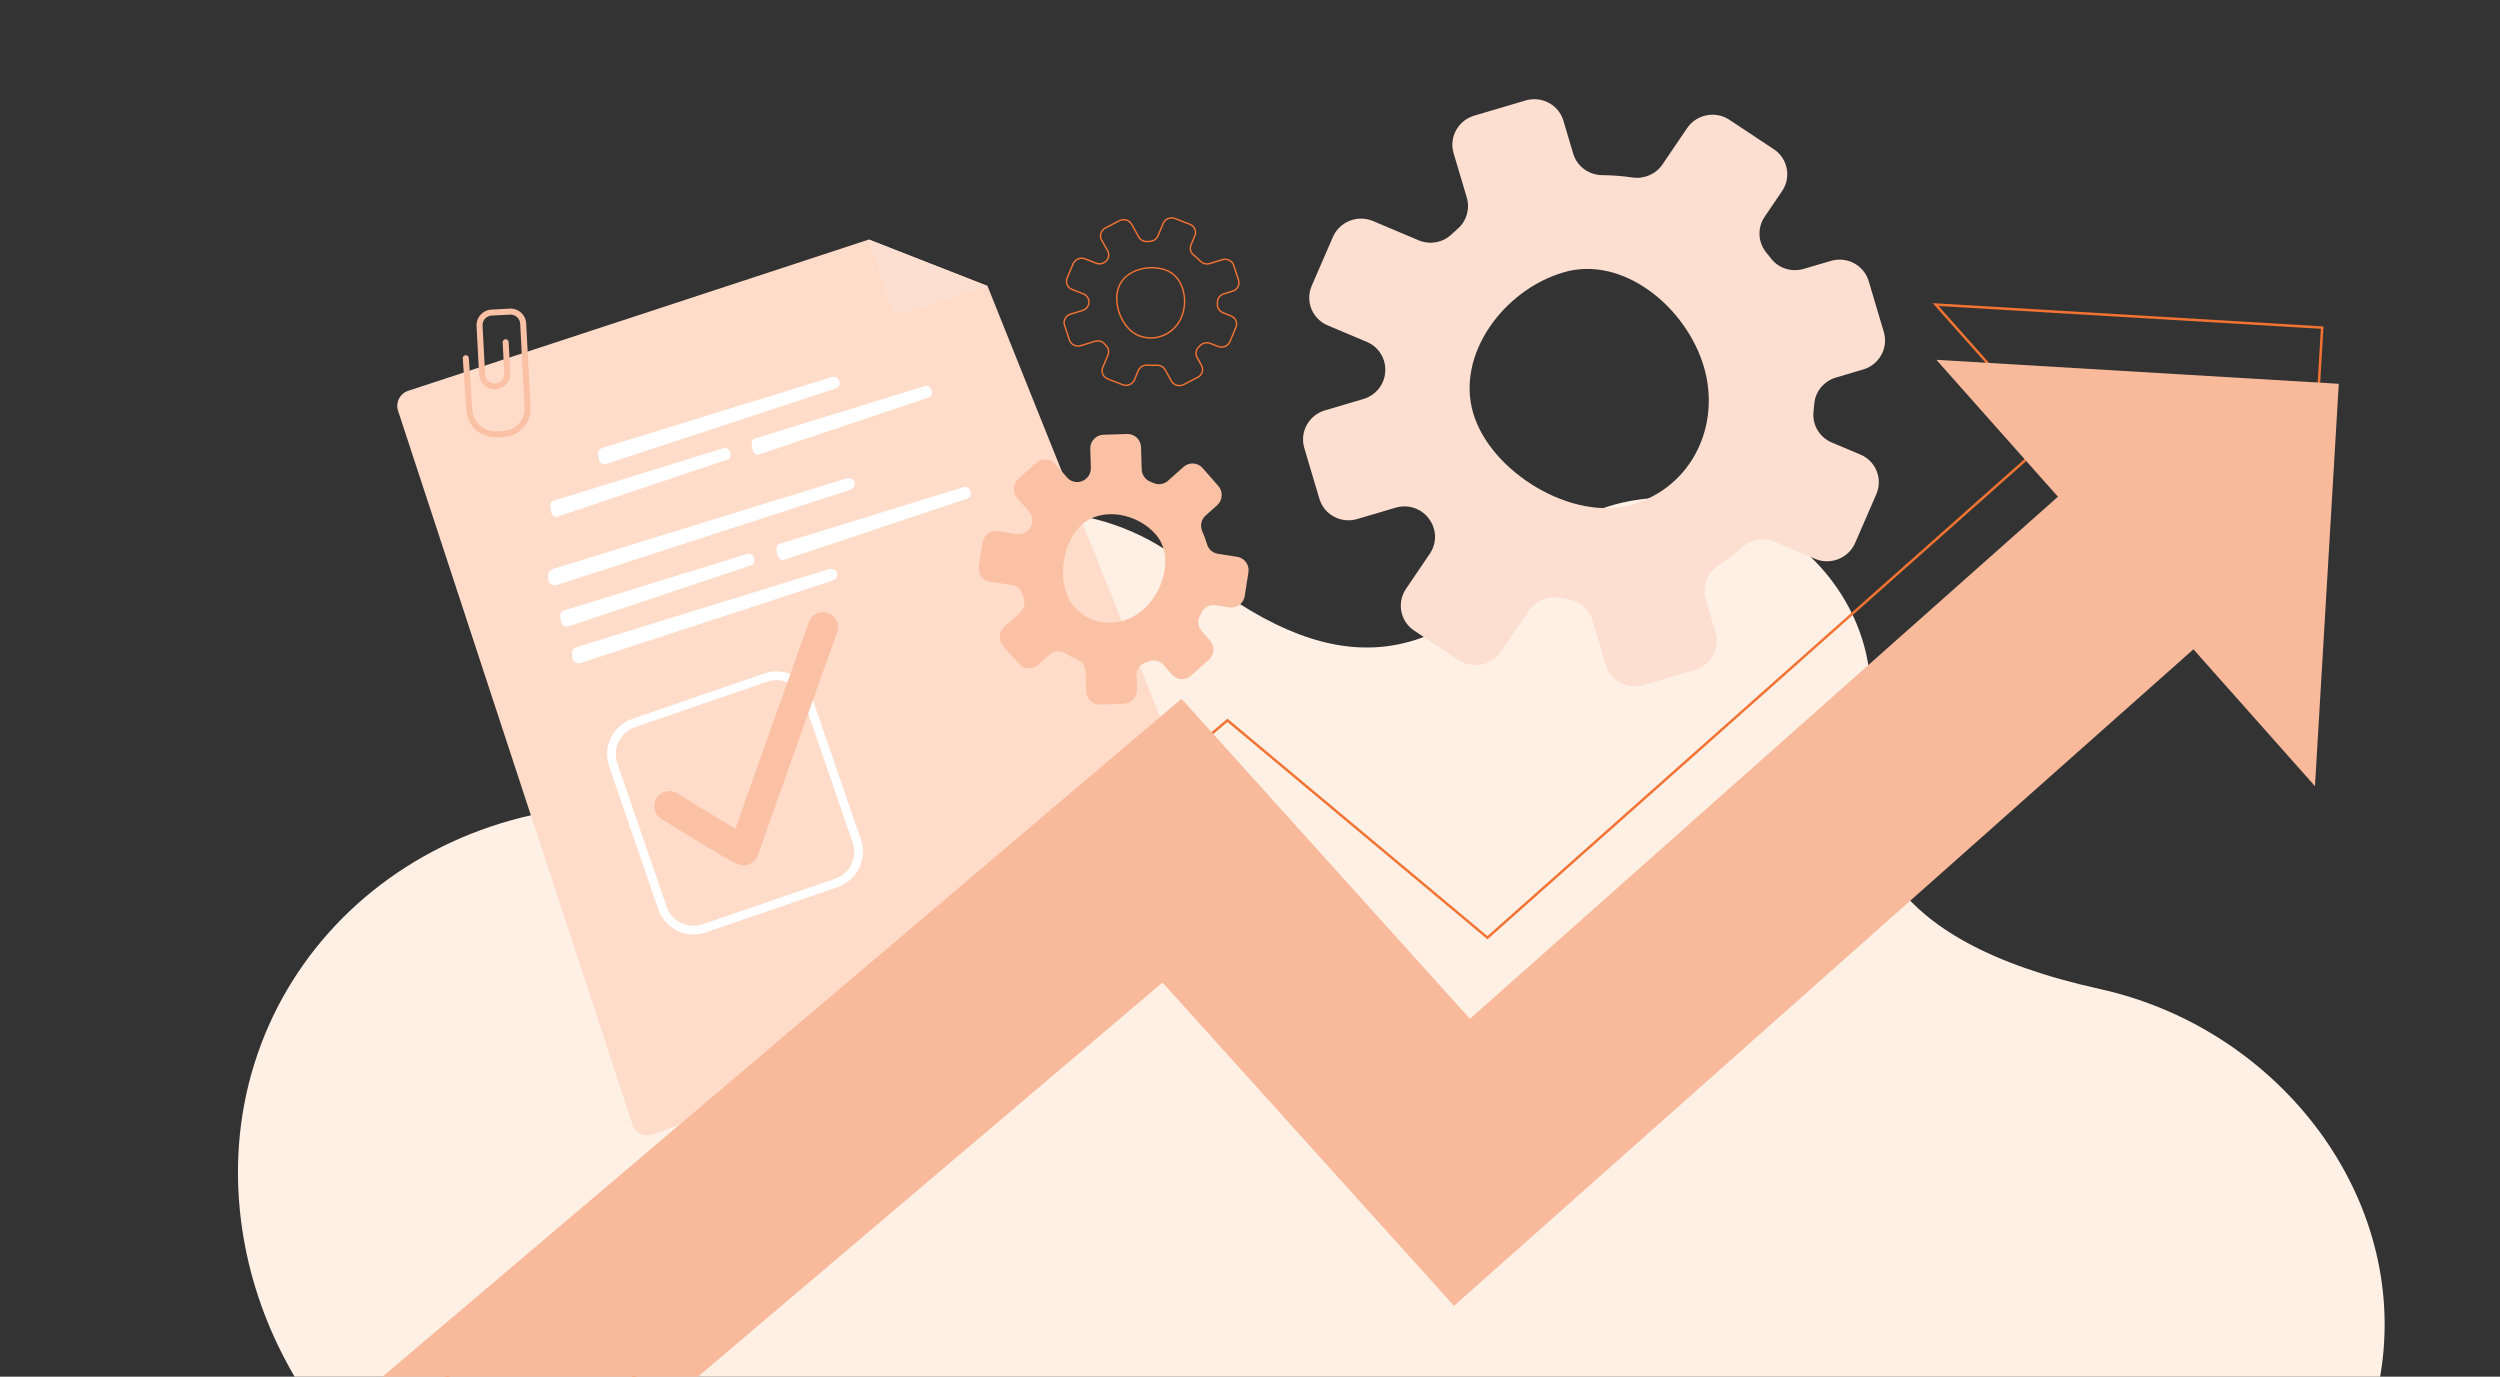 <svg xmlns="http://www.w3.org/2000/svg" width="681" height="375" viewBox="0 0 681 375" fill="none"><rect x="0" y="0" width="681" height="375" fill="#333333" stroke="none"/><path d="M595.844 493.9C588.95 448.745 595.142 441.532 619.071 423.067C627.951 416.276 635.26 407.649 640.497 397.774C645.735 387.899 648.778 377.009 649.419 365.848C652.189 321.085 618.17 279.605 572.021 269.414C511.285 255.94 503.567 228.113 508.89 196.056C512.88 172.387 497.529 147.647 472.233 138.791C451.353 131.479 429.718 137.121 417.056 151.403C389.433 182.575 362.296 185.815 323.392 154.081C302.376 136.727 271.853 134.355 250.636 149.808C244.295 154.376 239.147 160.401 235.624 167.377C232.102 174.352 230.309 182.072 230.397 189.887C230.563 209.582 220.657 222.458 179.085 219.554C109.681 214.729 57.467 268.168 65.671 332.607C71.969 382.276 112.199 422.731 161.517 433.829C204.557 443.526 212.591 460.385 208.951 481.704C204.879 505.572 217.517 531.414 241.932 544.736C256.899 553.086 274.559 555.183 291.059 550.569C310.398 544.935 322.739 544.714 353.121 580.702C395.606 631.582 469.422 650.664 528.516 622.675C579.449 598.603 604.549 546.507 595.844 493.9Z" fill="#FFF0E6"></path><g clip-path="url(#clip0_949_341)"><path d="M483.427 147.598L494.443 152.238C498.655 154.011 503.536 152.065 505.35 147.888L511.113 134.603C512.927 130.423 510.982 125.595 506.766 123.819L498.975 120.534C495.613 119.116 493.596 115.684 494.008 112.083C494.087 111.397 494.155 110.705 494.209 110.015C494.473 106.645 496.864 103.796 500.138 102.83L507.524 100.651C511.925 99.352 514.443 94.768 513.148 90.419L509.034 76.588C507.74 72.242 503.128 69.768 498.733 71.062L491.341 73.242C488.07 74.205 484.515 73.119 482.452 70.444C482.029 69.898 481.6 69.356 481.158 68.826C478.839 66.031 478.65 62.052 480.698 59.035L485.436 52.051C487.999 48.272 486.991 43.168 483.188 40.649L471.09 32.633C467.286 30.114 462.127 31.133 459.564 34.908L452.859 44.788C451.053 47.453 447.856 48.817 444.661 48.345C441.975 47.948 439.243 47.736 436.488 47.714C432.81 47.687 429.577 45.336 428.538 41.845L425.877 32.891C424.583 28.538 419.967 26.064 415.566 27.366L401.583 31.503C397.185 32.804 394.667 37.385 395.961 41.734L399.543 53.781C400.45 56.84 399.526 60.177 397.105 62.293C396.521 62.806 395.945 63.325 395.383 63.856C392.988 66.12 389.456 66.73 386.422 65.451L373.993 60.207C369.78 58.431 364.896 60.376 363.083 64.557L357.313 77.852C355.5 82.033 357.444 86.858 361.657 88.634L372.338 93.136C375.617 94.519 377.614 97.823 377.327 101.345C377.323 101.383 377.323 101.422 377.319 101.46C377.05 104.848 374.678 107.723 371.387 108.694L360.912 111.787C356.51 113.085 353.989 117.669 355.284 122.022L359.402 135.864C360.697 140.217 365.316 142.686 369.713 141.385L380.178 138.286C383.472 137.311 387.03 138.434 389.109 141.13C389.136 141.163 389.163 141.199 389.186 141.232C391.352 144.029 391.483 147.89 389.489 150.827L382.997 160.398C380.434 164.177 381.442 169.284 385.249 171.803L397.357 179.814C401.161 182.334 406.322 181.311 408.882 177.532L416.439 166.38C418.283 163.657 421.581 162.25 424.824 162.847C425.584 162.986 426.35 163.111 427.118 163.222C430.304 163.678 432.905 165.973 433.813 169.032L437.391 181.083C438.682 185.436 443.298 187.909 447.699 186.611L461.693 182.477C466.095 181.179 468.613 176.598 467.318 172.245L464.654 163.284C463.618 159.796 465.042 156.071 468.108 154.051C470.406 152.538 472.573 150.877 474.607 149.084C477.023 146.94 480.451 146.345 483.427 147.598ZM444.655 137.439C428.405 142.24 406.091 128.664 401.315 112.598C396.546 96.549 409.625 78.985 425.869 74.198C442.103 69.391 459.326 83.723 464.102 99.789C468.882 115.845 460.901 132.641 444.655 137.439Z" fill="#FCDFD0"></path><path d="M333.815 251.491L177.869 309.033C175.576 309.881 173.037 308.653 172.274 306.329L108.432 111.899C107.687 109.633 108.922 107.195 111.186 106.454L236.671 65.252L268.988 77.901L336.33 245.841C337.234 248.091 336.098 250.65 333.815 251.491Z" fill="#FFDCCA"></path><path d="M137.463 119.027C137.429 119.029 137.394 119.032 137.36 119.035L136.805 119.068C133.974 119.417 131.569 118.782 129.794 117.3C128.143 115.92 127.146 113.82 126.991 111.389L126.067 97.619C126.035 97.172 126.371 96.783 126.818 96.748C126.821 96.748 126.825 96.748 126.828 96.747C127.279 96.716 127.668 97.058 127.7 97.509L128.624 111.282C128.751 113.266 129.542 114.957 130.843 116.048C132.263 117.233 134.315 117.753 136.66 117.441L137.257 117.405C137.285 117.403 137.312 117.4 137.336 117.399C140.575 117.146 143.06 114.324 142.89 111.072L141.699 88.175C141.625 86.734 140.392 85.625 138.952 85.699L133.922 85.962C133.898 85.964 133.877 85.966 133.857 85.967C132.447 86.077 131.374 87.29 131.45 88.71L132.142 101.968C132.179 102.666 132.484 103.308 133.005 103.776C133.522 104.244 134.196 104.481 134.89 104.444C135.594 104.393 136.23 104.103 136.698 103.582C137.166 103.064 137.403 102.394 137.366 101.696L136.926 93.238C136.901 92.787 137.276 92.458 137.699 92.38C138.15 92.355 138.536 92.705 138.557 93.153L138.998 101.611C139.055 102.746 138.669 103.836 137.913 104.679C137.152 105.519 136.109 105.99 134.976 106.079C133.841 106.136 132.751 105.751 131.908 104.994C131.065 104.234 130.568 103.189 130.508 102.057L129.815 88.799C129.695 86.494 131.44 84.518 133.726 84.34C133.764 84.337 133.799 84.337 133.837 84.334L138.867 84.071C141.209 83.948 143.211 85.753 143.335 88.093L144.525 110.99C144.746 115.12 141.586 118.705 137.463 119.027Z" fill="#FAC1A5"></path><path d="M231.346 133.508L151.938 159.28C150.701 159.683 149.471 159.107 149.373 158.076L149.26 156.851C149.183 156.045 149.845 155.234 150.822 154.931L230.342 130.383C231.067 130.159 231.828 130.264 232.332 130.653C233.381 131.46 232.841 133.022 231.346 133.508Z" fill="white"></path><path d="M204.651 153.977L154.636 170.675C153.855 170.934 152.979 170.25 152.81 169.245L152.605 168.049C152.471 167.261 152.826 166.543 153.442 166.352L203.658 150.851C204.114 150.711 204.63 150.891 205.008 151.318C205.789 152.208 205.592 153.663 204.651 153.977Z" fill="white"></path><path d="M226.807 158.156L158.215 180.59C157.144 180.938 156.044 180.324 155.922 179.305L155.775 178.09C155.678 177.289 156.227 176.514 157.071 176.253L225.811 155.035C226.437 154.843 227.109 154.972 227.566 155.375C228.513 156.211 228.098 157.732 226.807 158.156Z" fill="white"></path><path d="M263.598 135.779L213.584 152.477C212.802 152.737 211.926 152.053 211.757 151.048L211.553 149.851C211.418 149.064 211.773 148.346 212.389 148.155L262.605 132.654C263.061 132.514 263.577 132.693 263.956 133.12C264.739 134.007 264.542 135.462 263.598 135.779Z" fill="white"></path><path d="M227.602 105.837L165.234 126.349C164.262 126.669 163.236 126.028 163.098 125.014L162.93 123.804C162.82 123.007 163.304 122.252 164.07 122.014L226.605 102.708C227.174 102.532 227.795 102.678 228.224 103.091C229.117 103.952 228.774 105.453 227.602 105.837Z" fill="white"></path><path d="M198.248 125.165L151.848 140.748C151.124 140.993 150.292 140.291 150.11 139.291L149.895 138.098C149.753 137.311 150.071 136.607 150.643 136.43L197.259 122.039C197.684 121.908 198.169 122.097 198.527 122.529C199.277 123.429 199.125 124.87 198.248 125.165Z" fill="white"></path><path d="M253.118 108.227L206.717 123.81C205.994 124.055 205.162 123.353 204.979 122.353L204.764 121.161C204.623 120.374 204.941 119.669 205.512 119.492L252.128 105.102C252.553 104.971 253.039 105.16 253.396 105.592C254.143 106.492 253.99 107.933 253.118 108.227Z" fill="white"></path><path d="M189.719 254.534C185.22 254.885 180.865 252.179 179.328 247.716L165.913 208.734C164.092 203.44 166.916 197.654 172.207 195.83L208.193 183.446C210.759 182.563 213.511 182.732 215.95 183.922C218.388 185.112 220.215 187.178 221.098 189.741L234.514 228.723C235.397 231.285 235.228 234.041 234.038 236.479C232.848 238.917 230.781 240.744 228.219 241.627L192.233 254.011C191.401 254.295 190.558 254.469 189.719 254.534ZM210.909 185.287C210.258 185.338 209.606 185.472 208.971 185.693L172.985 198.076C168.93 199.473 166.769 203.904 168.163 207.96L181.578 246.941C182.975 250.993 187.406 253.157 191.462 251.764L227.448 239.38C229.413 238.704 230.994 237.305 231.904 235.436C232.815 233.57 232.943 231.459 232.267 229.497L218.851 190.515C218.175 188.55 216.776 186.969 214.907 186.059C213.646 185.44 212.274 185.181 210.909 185.287Z" fill="white"></path><path d="M202.942 235.764C200.954 235.919 197.399 233.775 180.159 223.054C178.239 221.862 177.649 219.337 178.844 217.417C180.04 215.498 182.566 214.914 184.481 216.103C190.195 219.654 196.452 223.47 200.331 225.743C202.604 219.23 207.906 204.281 220.331 169.445C221.089 167.315 223.437 166.195 225.561 166.967C227.69 167.724 228.803 170.066 228.039 172.196C219.765 195.389 207.286 230.47 206.58 232.672C206.258 233.822 205.445 234.795 204.349 235.306C203.851 235.536 203.448 235.725 202.942 235.764Z" fill="#FAC1A5"></path><path d="M236.672 65.248L242.551 83.026C243.135 84.793 245.036 85.753 246.803 85.172L268.989 77.897L236.672 65.248Z" fill="#FCDFD0"></path><path d="M127.322 413.858L108.76 385.443L108.993 385.247L334.364 195.772L334.584 195.957L405.17 254.972L558.583 118.762L526.451 82.575L527.274 82.626L632.923 88.921L632.905 89.264L626.619 195.394L626.073 194.774L594.494 159.21L400.972 331.027L400.743 330.773L324.691 246.403L127.322 413.858ZM109.667 385.578L127.472 412.836L324.759 245.45L324.981 245.698L401.029 330.064L594.551 158.24L594.78 158.494L626.037 193.697L632.203 89.562L528.063 83.359L559.553 118.819L559.299 119.048L405.189 255.876L334.365 196.667L109.667 385.578Z" fill="#F37332"></path><path d="M637.083 104.547L527.474 98.017L560.584 135.306L400.412 277.521L321.841 190.353L75.321 399.513L104.084 448L316.668 267.635L396.059 355.711L597.489 176.867L630.595 214.15L637.083 104.547Z" fill="#F9BA9B"></path><path d="M321.49 105.236C320.465 105.316 319.436 104.818 318.917 103.886L317.22 100.844C316.802 100.096 315.959 99.645 315.07 99.694C314.248 99.737 313.417 99.725 312.597 99.657C311.576 99.573 310.639 100.12 310.26 101.021L309.199 103.546C308.643 104.869 307.083 105.51 305.717 104.975L301.684 103.397C301.008 103.133 300.488 102.63 300.211 101.979C299.945 101.348 299.943 100.651 300.208 100.02L301.633 96.626C301.965 95.834 301.797 94.923 301.202 94.311C301.042 94.146 300.886 93.977 300.734 93.807C300.142 93.146 299.199 92.892 298.324 93.159L294.471 94.345C293.066 94.778 291.56 94.021 291.113 92.662L289.793 88.653C289.578 88.004 289.636 87.313 289.951 86.706C290.278 86.074 290.841 85.609 291.536 85.394L294.841 84.38C295.773 84.095 296.413 83.268 296.429 82.322L296.43 82.284C296.451 81.387 295.877 80.557 295.007 80.217L291.988 79.041C291.312 78.776 290.789 78.274 290.515 77.622C290.246 76.992 290.247 76.294 290.512 75.664L292.149 71.762C292.704 70.44 294.264 69.799 295.634 70.333L298.653 71.513C299.526 71.852 300.541 71.637 301.176 70.978C301.87 70.261 302.007 69.244 301.545 68.415L299.899 65.463C299.563 64.862 299.488 64.167 299.684 63.511C299.886 62.837 300.352 62.281 300.988 61.949L304.823 59.953C306.119 59.277 307.745 59.749 308.442 61.005L310.355 64.442C310.785 65.213 311.635 65.663 312.529 65.593C312.536 65.593 312.543 65.592 312.55 65.591C312.785 65.57 313.017 65.555 313.253 65.544C314.125 65.5 314.908 64.958 315.244 64.162L316.669 60.768C317.225 59.445 318.785 58.804 320.151 59.339L324.184 60.913C324.86 61.178 325.383 61.681 325.657 62.332C325.926 62.962 325.924 63.66 325.66 64.29L324.602 66.812C324.226 67.709 324.504 68.73 325.295 69.351C325.934 69.852 326.541 70.4 327.102 70.984C327.705 71.613 328.637 71.854 329.478 71.597L332.892 70.549C334.298 70.119 335.803 70.873 336.25 72.232L337.566 76.238C337.781 76.887 337.723 77.578 337.408 78.185C337.081 78.817 336.518 79.282 335.823 79.493L333.41 80.236C332.444 80.531 331.806 81.385 331.823 82.36C331.825 82.562 331.827 82.764 331.822 82.97C331.804 83.856 332.373 84.68 333.24 85.02L335.372 85.854C336.044 86.118 336.568 86.621 336.845 87.272C337.11 87.903 337.112 88.597 336.848 89.231L335.214 93.129C334.659 94.451 333.095 95.092 331.733 94.557L329.605 93.727C328.731 93.387 327.719 93.595 327.091 94.25C326.946 94.401 326.8 94.548 326.651 94.692C325.939 95.382 325.782 96.419 326.261 97.277L327.46 99.428C327.796 100.029 327.871 100.724 327.675 101.38C327.473 102.055 327.008 102.61 326.368 102.942L322.536 104.935C322.202 105.111 321.843 105.209 321.49 105.236ZM312.168 99.262C312.321 99.25 312.474 99.252 312.629 99.264C313.428 99.331 314.245 99.344 315.047 99.299C316.088 99.242 317.074 99.775 317.564 100.653L319.261 103.695C319.857 104.764 321.244 105.165 322.352 104.587L326.184 102.594C326.726 102.311 327.122 101.842 327.293 101.271C327.459 100.717 327.396 100.13 327.113 99.622L325.913 97.472C325.358 96.473 325.546 95.214 326.375 94.411C326.521 94.27 326.663 94.127 326.805 93.98C327.543 93.211 328.726 92.962 329.747 93.36L331.875 94.191C333.043 94.647 334.377 94.104 334.85 92.976L336.484 89.078C336.707 88.544 336.707 87.959 336.481 87.426C336.246 86.873 335.801 86.448 335.229 86.22L333.098 85.386C332.077 84.985 331.405 84.01 331.427 82.959C331.433 82.76 331.431 82.561 331.43 82.366C331.413 81.214 332.164 80.204 333.297 79.858L335.71 79.115C336.302 78.933 336.784 78.537 337.059 78.003C337.326 77.491 337.371 76.905 337.193 76.362L335.877 72.355C335.497 71.2 334.21 70.558 333.012 70.927L329.598 71.974C328.618 72.273 327.529 71.992 326.82 71.257C326.274 70.686 325.678 70.15 325.054 69.659C324.122 68.927 323.795 67.722 324.241 66.656L325.299 64.133C325.523 63.6 325.522 63.015 325.296 62.482C325.061 61.929 324.617 61.503 324.041 61.276L320.008 59.702C318.84 59.246 317.506 59.793 317.036 60.917L315.611 64.311C315.217 65.248 314.29 65.881 313.274 65.936C313.044 65.947 312.816 65.961 312.587 65.982C312.58 65.983 312.57 65.984 312.563 65.984C311.513 66.066 310.514 65.538 310.011 64.632L308.098 61.196C307.502 60.127 306.115 59.726 305.007 60.301L301.172 62.297C300.629 62.58 300.234 63.05 300.062 63.621C299.896 64.174 299.959 64.758 300.243 65.269L301.888 68.221C302.436 69.203 302.272 70.411 301.482 71.226C300.711 72.025 299.525 72.278 298.504 71.88L295.485 70.7C294.316 70.244 292.982 70.787 292.509 71.915L290.872 75.817C290.649 76.35 290.649 76.936 290.876 77.469C291.11 78.022 291.555 78.447 292.13 78.674L295.149 79.85C296.174 80.248 296.846 81.23 296.821 82.295C296.8 83.45 296.05 84.425 294.95 84.762L291.646 85.776C291.053 85.958 290.572 86.355 290.293 86.892C290.027 87.404 289.982 87.99 290.16 88.534L291.48 92.543C291.859 93.698 293.146 94.337 294.344 93.971L298.197 92.786C299.218 92.472 300.325 92.769 301.017 93.548C301.166 93.715 301.318 93.88 301.477 94.042C302.182 94.771 302.381 95.847 301.987 96.787L300.562 100.181C300.338 100.714 300.339 101.3 300.565 101.833C300.8 102.386 301.245 102.815 301.82 103.038L305.853 104.616C307.021 105.072 308.355 104.529 308.825 103.401L309.886 100.875C310.281 99.949 311.164 99.34 312.168 99.262Z" fill="#F37332"></path><path d="M314.178 92.233C312.862 92.335 311.505 92.148 310.19 91.634C308.033 90.792 306.147 88.778 305.016 86.113C303.815 83.273 303.673 80.207 304.64 77.904C306.621 73.181 313.229 71.662 317.812 73.455C319.695 74.189 321.156 75.675 322.036 77.75C323.164 80.415 323.162 83.743 322.031 86.442C320.613 89.835 317.528 91.971 314.178 92.233ZM310.335 91.264C314.789 93.004 319.769 90.817 321.67 86.281C322.764 83.68 322.764 80.467 321.675 77.896C320.838 75.923 319.456 74.511 317.669 73.818C313.255 72.088 306.903 73.532 305.008 78.053C304.082 80.258 304.222 83.213 305.384 85.956C306.473 88.526 308.275 90.459 310.335 91.264Z" fill="#F37332"></path><path d="M295.71 182.968L295.878 188.329C295.94 190.377 297.64 191.983 299.671 191.919L306.133 191.708C308.166 191.64 309.765 189.926 309.702 187.874L309.584 184.085C309.534 182.451 310.551 180.971 312.089 180.45C312.381 180.351 312.676 180.244 312.967 180.134C314.385 179.595 315.983 180.017 316.985 181.162L319.242 183.739C320.589 185.276 322.918 185.418 324.443 184.059L329.291 179.736C330.816 178.376 330.961 176.033 329.618 174.497L327.357 171.916C326.358 170.774 326.139 169.122 326.839 167.775C326.981 167.499 327.119 167.22 327.255 166.941C327.958 165.464 329.538 164.623 331.143 164.874L334.858 165.456C336.869 165.769 338.751 164.382 339.067 162.357L340.07 155.911C340.386 153.886 339.011 151.99 337.003 151.672L331.746 150.849C330.328 150.628 329.181 149.592 328.78 148.205C328.441 147.04 328.021 145.891 327.515 144.77C326.841 143.272 327.195 141.509 328.416 140.42L331.554 137.621C333.079 136.261 333.224 133.915 331.877 132.379L327.597 127.499C326.25 125.963 323.925 125.823 322.4 127.18L318.177 130.945C317.105 131.9 315.578 132.166 314.268 131.588C313.951 131.449 313.634 131.317 313.314 131.189C311.951 130.65 311.047 129.334 311.001 127.86L310.819 121.81C310.756 119.759 309.059 118.152 307.025 118.217L300.556 118.429C298.523 118.497 296.924 120.21 296.987 122.262L297.145 127.459C297.193 129.055 296.225 130.5 294.742 131.059C294.725 131.063 294.712 131.071 294.695 131.076C293.27 131.616 291.662 131.208 290.656 130.056L287.454 126.4C286.107 124.863 283.779 124.721 282.254 126.08L277.402 130.407C275.877 131.767 275.732 134.113 277.079 135.649L280.281 139.299C281.29 140.447 281.496 142.108 280.787 143.466C280.778 143.484 280.769 143.499 280.76 143.517C280.027 144.934 278.485 145.726 276.922 145.482L271.842 144.683C269.831 144.37 267.945 145.757 267.633 147.786L266.634 154.234C266.322 156.259 267.693 158.156 269.704 158.469L275.634 159.394C277.081 159.619 278.265 160.687 278.628 162.119C278.713 162.454 278.806 162.788 278.901 163.122C279.309 164.502 278.861 165.997 277.789 166.952L273.565 170.714C272.04 172.074 271.892 174.42 273.239 175.956L277.52 180.839C278.866 182.376 281.191 182.519 282.716 181.159L285.858 178.36C287.08 177.271 288.857 177.132 290.248 177.989C291.287 178.629 292.366 179.19 293.474 179.672C294.787 180.245 295.667 181.522 295.71 182.968ZM292.624 165.293C287.655 159.624 289.014 147.965 294.645 142.946C300.269 137.932 309.83 139.87 314.795 145.539C319.764 151.201 317.154 160.94 311.52 165.959C305.892 170.977 297.593 170.962 292.624 165.293Z" fill="#FAC1A5"></path></g><defs><clipPath id="clip0_949_341"><rect width="583" height="395.322" fill="white" transform="translate(48.512 55.812) rotate(-4.46)"></rect></clipPath></defs></svg>